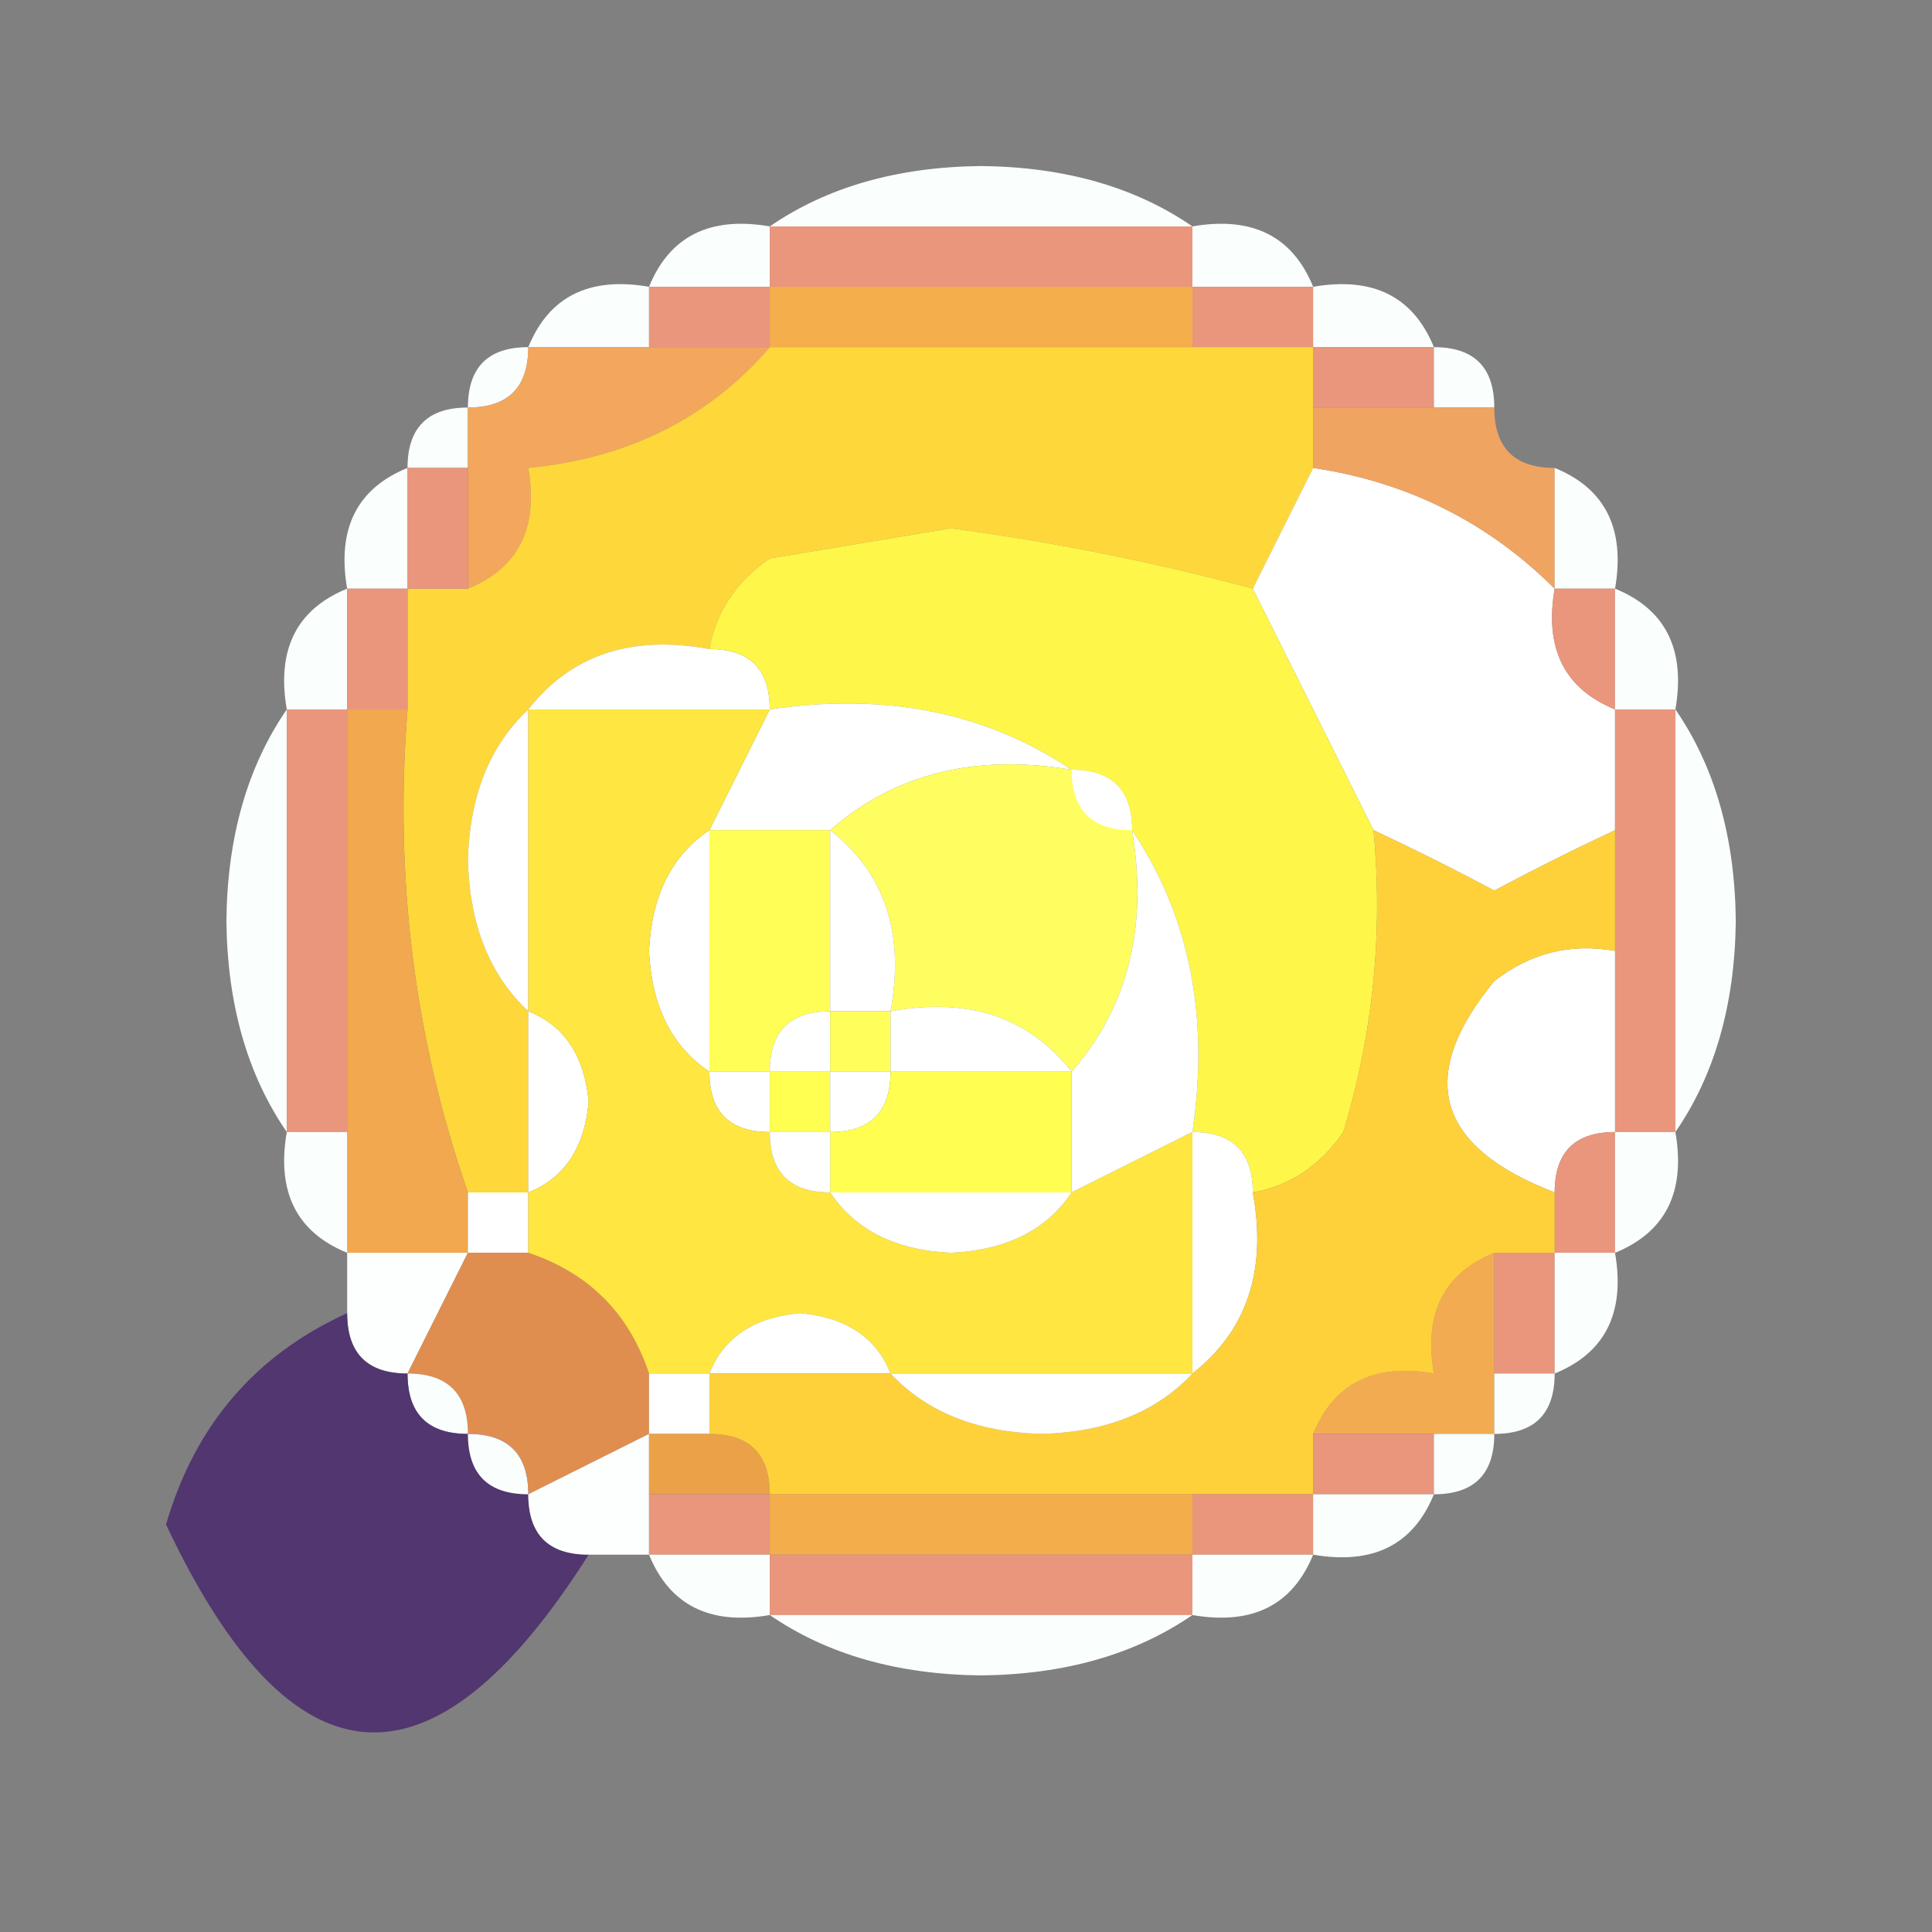<?xml version="1.0" encoding="UTF-8"?>
<!DOCTYPE svg PUBLIC "-//W3C//DTD SVG 1.1//EN" "http://www.w3.org/Graphics/SVG/1.1/DTD/svg11.dtd">
<svg xmlns="http://www.w3.org/2000/svg" version="1.1" width="64px" height="64px" style="shape-rendering:geometricPrecision; text-rendering:geometricPrecision; image-rendering:optimizeQuality; fill-rule:evenodd; clip-rule:evenodd" xmlns:xlink="http://www.w3.org/1999/xlink">
<rect width="100%" height="100%" fill="#808080" stroke="none"/>
<g><path style="opacity:1" fill="#fafffe" d="M 39.5,7.5 C 34.833,7.5 30.167,7.5 25.5,7.5C 27.397,6.195 29.73,5.529 32.5,5.5C 35.27,5.529 37.603,6.195 39.5,7.5 Z"/></g>
<g><path style="opacity:1" fill="#fafffe" d="M 25.5,7.5 C 25.5,8.167 25.5,8.833 25.5,9.5C 24.167,9.5 22.833,9.5 21.5,9.5C 22.183,7.824 23.517,7.157 25.5,7.5 Z"/></g>
<g><path style="opacity:1" fill="#e9967c" d="M 25.5,7.5 C 30.167,7.5 34.833,7.5 39.5,7.5C 39.5,8.167 39.5,8.833 39.5,9.5C 34.833,9.5 30.167,9.5 25.5,9.5C 25.5,8.833 25.5,8.167 25.5,7.5 Z"/></g>
<g><path style="opacity:1" fill="#fafffe" d="M 39.5,7.5 C 41.483,7.157 42.817,7.824 43.5,9.5C 42.167,9.5 40.833,9.5 39.5,9.5C 39.5,8.833 39.5,8.167 39.5,7.5 Z"/></g>
<g><path style="opacity:1" fill="#fafffe" d="M 21.5,9.5 C 21.5,10.167 21.5,10.833 21.5,11.5C 20.167,11.5 18.833,11.5 17.5,11.5C 18.183,9.824 19.517,9.157 21.5,9.5 Z"/></g>
<g><path style="opacity:1" fill="#e9967c" d="M 21.5,9.5 C 22.833,9.5 24.167,9.5 25.5,9.5C 25.5,10.167 25.5,10.833 25.5,11.5C 24.167,11.5 22.833,11.5 21.5,11.5C 21.5,10.833 21.5,10.167 21.5,9.5 Z"/></g>
<g><path style="opacity:1" fill="#f5ae4c" d="M 25.5,9.5 C 30.167,9.5 34.833,9.5 39.5,9.5C 39.5,10.167 39.5,10.833 39.5,11.5C 34.833,11.5 30.167,11.5 25.5,11.5C 25.5,10.833 25.5,10.167 25.5,9.5 Z"/></g>
<g><path style="opacity:1" fill="#e9967c" d="M 39.5,9.5 C 40.833,9.5 42.167,9.5 43.5,9.5C 43.5,10.167 43.5,10.833 43.5,11.5C 42.167,11.5 40.833,11.5 39.5,11.5C 39.5,10.833 39.5,10.167 39.5,9.5 Z"/></g>
<g><path style="opacity:1" fill="#fafffe" d="M 43.5,9.5 C 45.483,9.157 46.817,9.824 47.5,11.5C 46.167,11.5 44.833,11.5 43.5,11.5C 43.5,10.833 43.5,10.167 43.5,9.5 Z"/></g>
<g><path style="opacity:1" fill="#fafffe" d="M 17.5,11.5 C 17.5,12.833 16.833,13.5 15.5,13.5C 15.5,12.167 16.167,11.5 17.5,11.5 Z"/></g>
<g><path style="opacity:1" fill="#e9967c" d="M 43.5,11.5 C 44.833,11.5 46.167,11.5 47.5,11.5C 47.5,12.167 47.5,12.833 47.5,13.5C 46.167,13.5 44.833,13.5 43.5,13.5C 43.5,12.833 43.5,12.167 43.5,11.5 Z"/></g>
<g><path style="opacity:1" fill="#fafffe" d="M 47.5,11.5 C 48.833,11.5 49.5,12.167 49.5,13.5C 48.833,13.5 48.167,13.5 47.5,13.5C 47.5,12.833 47.5,12.167 47.5,11.5 Z"/></g>
<g><path style="opacity:1" fill="#fafffe" d="M 15.5,13.5 C 15.5,14.167 15.5,14.833 15.5,15.5C 14.833,15.5 14.167,15.5 13.5,15.5C 13.5,14.167 14.167,13.5 15.5,13.5 Z"/></g>
<g><path style="opacity:1" fill="#f3a75c" d="M 17.5,11.5 C 18.833,11.5 20.167,11.5 21.5,11.5C 22.833,11.5 24.167,11.5 25.5,11.5C 23.473,13.848 20.806,15.181 17.5,15.5C 17.843,17.483 17.177,18.817 15.5,19.5C 15.5,18.167 15.5,16.833 15.5,15.5C 15.5,14.833 15.5,14.167 15.5,13.5C 16.833,13.5 17.5,12.833 17.5,11.5 Z"/></g>
<g><path style="opacity:1" fill="#fed73b" d="M 25.5,11.5 C 30.167,11.5 34.833,11.5 39.5,11.5C 40.833,11.5 42.167,11.5 43.5,11.5C 43.5,12.167 43.5,12.833 43.5,13.5C 43.5,14.167 43.5,14.833 43.5,15.5C 42.833,16.833 42.167,18.167 41.5,19.5C 38.248,18.623 34.915,17.957 31.5,17.5C 29.5,17.833 27.5,18.167 25.5,18.5C 24.388,19.265 23.721,20.265 23.5,21.5C 20.918,21.025 18.918,21.692 17.5,23.5C 16.223,24.694 15.556,26.36 15.5,28.5C 15.556,30.64 16.223,32.306 17.5,33.5C 17.5,35.5 17.5,37.5 17.5,39.5C 16.833,39.5 16.167,39.5 15.5,39.5C 13.724,34.391 13.057,29.058 13.5,23.5C 13.5,22.167 13.5,20.833 13.5,19.5C 14.167,19.5 14.833,19.5 15.5,19.5C 17.177,18.817 17.843,17.483 17.5,15.5C 20.806,15.181 23.473,13.848 25.5,11.5 Z"/></g>
<g><path style="opacity:1" fill="#fafffe" d="M 49.5,13.5 C 50.833,13.5 51.5,14.167 51.5,15.5C 51.5,14.167 50.833,13.5 49.5,13.5 Z"/></g>
<g><path style="opacity:1" fill="#fafffe" d="M 13.5,15.5 C 13.5,16.833 13.5,18.167 13.5,19.5C 12.833,19.5 12.167,19.5 11.5,19.5C 11.157,17.517 11.823,16.183 13.5,15.5 Z"/></g>
<g><path style="opacity:1" fill="#ea967c" d="M 13.5,15.5 C 14.167,15.5 14.833,15.5 15.5,15.5C 15.5,16.833 15.5,18.167 15.5,19.5C 14.833,19.5 14.167,19.5 13.5,19.5C 13.5,18.167 13.5,16.833 13.5,15.5 Z"/></g>
<g><path style="opacity:1" fill="#fefffe" d="M 43.5,15.5 C 46.624,15.966 49.29,17.299 51.5,19.5C 51.157,21.483 51.824,22.817 53.5,23.5C 53.5,24.833 53.5,26.167 53.5,27.5C 52.2,28.108 50.867,28.774 49.5,29.5C 48.133,28.774 46.8,28.108 45.5,27.5C 44.167,24.833 42.833,22.167 41.5,19.5C 42.167,18.167 42.833,16.833 43.5,15.5 Z"/></g>
<g><path style="opacity:1" fill="#f0a462" d="M 43.5,13.5 C 44.833,13.5 46.167,13.5 47.5,13.5C 48.167,13.5 48.833,13.5 49.5,13.5C 49.5,14.833 50.167,15.5 51.5,15.5C 51.5,16.833 51.5,18.167 51.5,19.5C 49.29,17.299 46.624,15.966 43.5,15.5C 43.5,14.833 43.5,14.167 43.5,13.5 Z"/></g>
<g><path style="opacity:1" fill="#fafffe" d="M 51.5,15.5 C 53.176,16.183 53.843,17.517 53.5,19.5C 52.833,19.5 52.167,19.5 51.5,19.5C 51.5,18.167 51.5,16.833 51.5,15.5 Z"/></g>
<g><path style="opacity:1" fill="#fafffe" d="M 11.5,19.5 C 11.5,20.833 11.5,22.167 11.5,23.5C 10.833,23.5 10.167,23.5 9.5,23.5C 9.157,21.517 9.824,20.183 11.5,19.5 Z"/></g>
<g><path style="opacity:1" fill="#ea967c" d="M 11.5,19.5 C 12.167,19.5 12.833,19.5 13.5,19.5C 13.5,20.833 13.5,22.167 13.5,23.5C 12.833,23.5 12.167,23.5 11.5,23.5C 11.5,22.167 11.5,20.833 11.5,19.5 Z"/></g>
<g><path style="opacity:1" fill="#e9967c" d="M 51.5,19.5 C 52.167,19.5 52.833,19.5 53.5,19.5C 53.5,20.833 53.5,22.167 53.5,23.5C 51.824,22.817 51.157,21.483 51.5,19.5 Z"/></g>
<g><path style="opacity:1" fill="#fafffe" d="M 53.5,19.5 C 55.176,20.183 55.843,21.517 55.5,23.5C 54.833,23.5 54.167,23.5 53.5,23.5C 53.5,22.167 53.5,20.833 53.5,19.5 Z"/></g>
<g><path style="opacity:1" fill="#fefffe" d="M 23.5,21.5 C 24.833,21.5 25.5,22.167 25.5,23.5C 22.833,23.5 20.167,23.5 17.5,23.5C 18.918,21.692 20.918,21.025 23.5,21.5 Z"/></g>
<g><path style="opacity:1" fill="#fff64a" d="M 41.5,19.5 C 42.833,22.167 44.167,24.833 45.5,27.5C 45.82,30.898 45.487,34.232 44.5,37.5C 43.735,38.612 42.735,39.279 41.5,39.5C 41.5,38.167 40.833,37.5 39.5,37.5C 40.069,33.671 39.402,30.337 37.5,27.5C 37.5,26.167 36.833,25.5 35.5,25.5C 32.663,23.598 29.329,22.931 25.5,23.5C 25.5,22.167 24.833,21.5 23.5,21.5C 23.721,20.265 24.388,19.265 25.5,18.5C 27.5,18.167 29.5,17.833 31.5,17.5C 34.915,17.957 38.248,18.623 41.5,19.5 Z"/></g>
<g><path style="opacity:1" fill="#fafffe" d="M 9.5,23.5 C 9.5,28.167 9.5,32.833 9.5,37.5C 8.195,35.603 7.529,33.27 7.5,30.5C 7.529,27.73 8.195,25.397 9.5,23.5 Z"/></g>
<g><path style="opacity:1" fill="#e9967c" d="M 9.5,23.5 C 10.167,23.5 10.833,23.5 11.5,23.5C 11.5,28.167 11.5,32.833 11.5,37.5C 10.833,37.5 10.167,37.5 9.5,37.5C 9.5,32.833 9.5,28.167 9.5,23.5 Z"/></g>
<g><path style="opacity:1" fill="#f1a84f" d="M 11.5,23.5 C 12.167,23.5 12.833,23.5 13.5,23.5C 13.057,29.058 13.724,34.391 15.5,39.5C 15.5,40.167 15.5,40.833 15.5,41.5C 14.167,41.5 12.833,41.5 11.5,41.5C 11.5,40.167 11.5,38.833 11.5,37.5C 11.5,32.833 11.5,28.167 11.5,23.5 Z"/></g>
<g><path style="opacity:1" fill="#fefffe" d="M 17.5,23.5 C 17.5,26.833 17.5,30.167 17.5,33.5C 16.223,32.306 15.556,30.64 15.5,28.5C 15.556,26.36 16.223,24.694 17.5,23.5 Z"/></g>
<g><path style="opacity:1" fill="#fefffe" d="M 25.5,23.5 C 29.329,22.931 32.663,23.598 35.5,25.5C 32.302,24.964 29.635,25.631 27.5,27.5C 26.167,27.5 24.833,27.5 23.5,27.5C 24.167,26.167 24.833,24.833 25.5,23.5 Z"/></g>
<g><path style="opacity:1" fill="#e9967c" d="M 53.5,23.5 C 54.167,23.5 54.833,23.5 55.5,23.5C 55.5,28.167 55.5,32.833 55.5,37.5C 54.833,37.5 54.167,37.5 53.5,37.5C 53.5,35.5 53.5,33.5 53.5,31.5C 53.5,30.167 53.5,28.833 53.5,27.5C 53.5,26.167 53.5,24.833 53.5,23.5 Z"/></g>
<g><path style="opacity:1" fill="#fafffe" d="M 55.5,23.5 C 56.805,25.397 57.471,27.73 57.5,30.5C 57.471,33.27 56.805,35.603 55.5,37.5C 55.5,32.833 55.5,28.167 55.5,23.5 Z"/></g>
<g><path style="opacity:1" fill="#fffe61" d="M 35.5,25.5 C 36.833,25.5 37.5,26.167 37.5,27.5C 38.036,30.698 37.369,33.365 35.5,35.5C 34.082,33.692 32.082,33.025 29.5,33.5C 29.975,30.918 29.308,28.918 27.5,27.5C 29.635,25.631 32.302,24.964 35.5,25.5 Z"/></g>
<g><path style="opacity:1" fill="#fefffe" d="M 35.5,25.5 C 36.833,25.5 37.5,26.167 37.5,27.5C 36.167,27.5 35.5,26.833 35.5,25.5 Z"/></g>
<g><path style="opacity:1" fill="#fefffe" d="M 23.5,27.5 C 23.5,30.167 23.5,32.833 23.5,35.5C 22.252,34.666 21.585,33.333 21.5,31.5C 21.585,29.667 22.252,28.334 23.5,27.5 Z"/></g>
<g><path style="opacity:1" fill="#fffe56" d="M 23.5,27.5 C 24.833,27.5 26.167,27.5 27.5,27.5C 27.5,29.5 27.5,31.5 27.5,33.5C 26.167,33.5 25.5,34.167 25.5,35.5C 24.833,35.5 24.167,35.5 23.5,35.5C 23.5,32.833 23.5,30.167 23.5,27.5 Z"/></g>
<g><path style="opacity:1" fill="#fefffe" d="M 27.5,27.5 C 29.308,28.918 29.975,30.918 29.5,33.5C 28.833,33.5 28.167,33.5 27.5,33.5C 27.5,31.5 27.5,29.5 27.5,27.5 Z"/></g>
<g><path style="opacity:1" fill="#fefffe" d="M 37.5,27.5 C 39.402,30.337 40.069,33.671 39.5,37.5C 38.167,38.167 36.833,38.833 35.5,39.5C 35.5,38.167 35.5,36.833 35.5,35.5C 37.369,33.365 38.036,30.698 37.5,27.5 Z"/></g>
<g><path style="opacity:1" fill="#fefffe" d="M 53.5,31.5 C 53.5,33.5 53.5,35.5 53.5,37.5C 52.167,37.5 51.5,38.167 51.5,39.5C 47.567,37.991 46.901,35.658 49.5,32.5C 50.689,31.571 52.022,31.238 53.5,31.5 Z"/></g>
<g><path style="opacity:1" fill="#fefffe" d="M 17.5,33.5 C 18.694,33.97 19.36,34.97 19.5,36.5C 19.36,38.03 18.694,39.03 17.5,39.5C 17.5,37.5 17.5,35.5 17.5,33.5 Z"/></g>
<g><path style="opacity:1" fill="#fefffe" d="M 27.5,33.5 C 27.5,34.167 27.5,34.833 27.5,35.5C 26.833,35.5 26.167,35.5 25.5,35.5C 25.5,34.167 26.167,33.5 27.5,33.5 Z"/></g>
<g><path style="opacity:1" fill="#feff5b" d="M 27.5,33.5 C 28.167,33.5 28.833,33.5 29.5,33.5C 29.5,34.167 29.5,34.833 29.5,35.5C 28.833,35.5 28.167,35.5 27.5,35.5C 27.5,34.833 27.5,34.167 27.5,33.5 Z"/></g>
<g><path style="opacity:1" fill="#fefffe" d="M 29.5,33.5 C 32.082,33.025 34.082,33.692 35.5,35.5C 33.5,35.5 31.5,35.5 29.5,35.5C 29.5,34.833 29.5,34.167 29.5,33.5 Z"/></g>
<g><path style="opacity:1" fill="#fefffe" d="M 23.5,35.5 C 24.167,35.5 24.833,35.5 25.5,35.5C 25.5,36.167 25.5,36.833 25.5,37.5C 24.167,37.5 23.5,36.833 23.5,35.5 Z"/></g>
<g><path style="opacity:1" fill="#feff51" d="M 25.5,35.5 C 26.167,35.5 26.833,35.5 27.5,35.5C 27.5,36.167 27.5,36.833 27.5,37.5C 26.833,37.5 26.167,37.5 25.5,37.5C 25.5,36.833 25.5,36.167 25.5,35.5 Z"/></g>
<g><path style="opacity:1" fill="#fefffe" d="M 27.5,35.5 C 28.167,35.5 28.833,35.5 29.5,35.5C 29.5,36.833 28.833,37.5 27.5,37.5C 27.5,36.833 27.5,36.167 27.5,35.5 Z"/></g>
<g><path style="opacity:1" fill="#fafffe" d="M 9.5,37.5 C 10.167,37.5 10.833,37.5 11.5,37.5C 11.5,38.833 11.5,40.167 11.5,41.5C 9.824,40.817 9.157,39.483 9.5,37.5 Z"/></g>
<g><path style="opacity:1" fill="#fffe51" d="M 29.5,35.5 C 31.5,35.5 33.5,35.5 35.5,35.5C 35.5,36.833 35.5,38.167 35.5,39.5C 32.833,39.5 30.167,39.5 27.5,39.5C 27.5,38.833 27.5,38.167 27.5,37.5C 28.833,37.5 29.5,36.833 29.5,35.5 Z"/></g>
<g><path style="opacity:1" fill="#fefffe" d="M 39.5,37.5 C 40.833,37.5 41.5,38.167 41.5,39.5C 41.975,42.082 41.308,44.082 39.5,45.5C 39.5,42.833 39.5,40.167 39.5,37.5 Z"/></g>
<g><path style="opacity:1" fill="#e9967c" d="M 53.5,37.5 C 53.5,38.833 53.5,40.167 53.5,41.5C 52.833,41.5 52.167,41.5 51.5,41.5C 51.5,40.833 51.5,40.167 51.5,39.5C 51.5,38.167 52.167,37.5 53.5,37.5 Z"/></g>
<g><path style="opacity:1" fill="#fafffe" d="M 53.5,37.5 C 54.167,37.5 54.833,37.5 55.5,37.5C 55.843,39.483 55.176,40.817 53.5,41.5C 53.5,40.167 53.5,38.833 53.5,37.5 Z"/></g>
<g><path style="opacity:1" fill="#fefffe" d="M 15.5,39.5 C 16.167,39.5 16.833,39.5 17.5,39.5C 17.5,40.167 17.5,40.833 17.5,41.5C 16.833,41.5 16.167,41.5 15.5,41.5C 15.5,40.833 15.5,40.167 15.5,39.5 Z"/></g>
<g><path style="opacity:1" fill="#fcfffe" d="M 11.5,41.5 C 12.833,41.5 14.167,41.5 15.5,41.5C 14.833,42.833 14.167,44.167 13.5,45.5C 12.167,45.5 11.5,44.833 11.5,43.5C 11.5,42.833 11.5,42.167 11.5,41.5 Z"/></g>
<g><path style="opacity:1" fill="#e08d50" d="M 15.5,41.5 C 16.167,41.5 16.833,41.5 17.5,41.5C 19.5,42.167 20.833,43.5 21.5,45.5C 21.5,46.167 21.5,46.833 21.5,47.5C 20.167,48.167 18.833,48.833 17.5,49.5C 17.5,48.167 16.833,47.5 15.5,47.5C 15.5,46.167 14.833,45.5 13.5,45.5C 14.167,44.167 14.833,42.833 15.5,41.5 Z"/></g>
<g><path style="opacity:1" fill="#ffe640" d="M 17.5,23.5 C 20.167,23.5 22.833,23.5 25.5,23.5C 24.833,24.833 24.167,26.167 23.5,27.5C 22.252,28.334 21.585,29.667 21.5,31.5C 21.585,33.333 22.252,34.666 23.5,35.5C 23.5,36.833 24.167,37.5 25.5,37.5C 25.5,38.833 26.167,39.5 27.5,39.5C 28.334,40.748 29.667,41.415 31.5,41.5C 33.333,41.415 34.666,40.748 35.5,39.5C 36.833,38.833 38.167,38.167 39.5,37.5C 39.5,40.167 39.5,42.833 39.5,45.5C 36.167,45.5 32.833,45.5 29.5,45.5C 29.03,44.306 28.03,43.64 26.5,43.5C 24.97,43.64 23.97,44.306 23.5,45.5C 22.833,45.5 22.167,45.5 21.5,45.5C 20.833,43.5 19.5,42.167 17.5,41.5C 17.5,40.833 17.5,40.167 17.5,39.5C 18.694,39.03 19.36,38.03 19.5,36.5C 19.36,34.97 18.694,33.97 17.5,33.5C 17.5,30.167 17.5,26.833 17.5,23.5 Z"/></g>
<g><path style="opacity:1" fill="#fefffe" d="M 27.5,39.5 C 30.167,39.5 32.833,39.5 35.5,39.5C 34.666,40.748 33.333,41.415 31.5,41.5C 29.667,41.415 28.334,40.748 27.5,39.5 Z"/></g>
<g><path style="opacity:1" fill="#fefffe" d="M 25.5,37.5 C 26.167,37.5 26.833,37.5 27.5,37.5C 27.5,38.167 27.5,38.833 27.5,39.5C 26.167,39.5 25.5,38.833 25.5,37.5 Z"/></g>
<g><path style="opacity:1" fill="#e9967c" d="M 49.5,41.5 C 50.167,41.5 50.833,41.5 51.5,41.5C 51.5,42.833 51.5,44.167 51.5,45.5C 50.833,45.5 50.167,45.5 49.5,45.5C 49.5,44.167 49.5,42.833 49.5,41.5 Z"/></g>
<g><path style="opacity:1" fill="#fafffe" d="M 51.5,41.5 C 52.167,41.5 52.833,41.5 53.5,41.5C 53.843,43.483 53.176,44.817 51.5,45.5C 51.5,44.167 51.5,42.833 51.5,41.5 Z"/></g>
<g><path style="opacity:1" fill="#fefffe" d="M 29.5,45.5 C 27.5,45.5 25.5,45.5 23.5,45.5C 23.97,44.306 24.97,43.64 26.5,43.5C 28.03,43.64 29.03,44.306 29.5,45.5 Z"/></g>
<g><path style="opacity:1" fill="#fafffe" d="M 13.5,45.5 C 14.833,45.5 15.5,46.167 15.5,47.5C 14.167,47.5 13.5,46.833 13.5,45.5 Z"/></g>
<g><path style="opacity:1" fill="#fefffe" d="M 21.5,45.5 C 22.167,45.5 22.833,45.5 23.5,45.5C 23.5,46.167 23.5,46.833 23.5,47.5C 22.833,47.5 22.167,47.5 21.5,47.5C 21.5,46.833 21.5,46.167 21.5,45.5 Z"/></g>
<g><path style="opacity:1" fill="#f3ab51" d="M 49.5,41.5 C 49.5,42.833 49.5,44.167 49.5,45.5C 49.5,46.167 49.5,46.833 49.5,47.5C 48.833,47.5 48.167,47.5 47.5,47.5C 46.167,47.5 44.833,47.5 43.5,47.5C 44.183,45.824 45.517,45.157 47.5,45.5C 47.157,43.517 47.824,42.183 49.5,41.5 Z"/></g>
<g><path style="opacity:1" fill="#fafffe" d="M 49.5,45.5 C 50.167,45.5 50.833,45.5 51.5,45.5C 51.5,46.833 50.833,47.5 49.5,47.5C 49.5,46.833 49.5,46.167 49.5,45.5 Z"/></g>
<g><path style="opacity:1" fill="#52366f" d="M 11.5,43.5 C 11.5,44.833 12.167,45.5 13.5,45.5C 13.5,46.833 14.167,47.5 15.5,47.5C 16.833,47.5 17.5,48.167 17.5,49.5C 17.5,50.833 18.167,51.5 19.5,51.5C 14.324,59.673 9.657,59.34 5.5,50.5C 6.456,47.215 8.456,44.882 11.5,43.5 Z"/></g>
<g><path style="opacity:1" fill="#fafffe" d="M 15.5,47.5 C 16.833,47.5 17.5,48.167 17.5,49.5C 16.167,49.5 15.5,48.833 15.5,47.5 Z"/></g>
<g><path style="opacity:1" fill="#fcfffe" d="M 21.5,47.5 C 21.5,48.167 21.5,48.833 21.5,49.5C 21.5,50.167 21.5,50.833 21.5,51.5C 20.833,51.5 20.167,51.5 19.5,51.5C 18.167,51.5 17.5,50.833 17.5,49.5C 18.833,48.833 20.167,48.167 21.5,47.5 Z"/></g>
<g><path style="opacity:1" fill="#eba147" d="M 21.5,47.5 C 22.167,47.5 22.833,47.5 23.5,47.5C 24.833,47.5 25.5,48.167 25.5,49.5C 24.167,49.5 22.833,49.5 21.5,49.5C 21.5,48.833 21.5,48.167 21.5,47.5 Z"/></g>
<g><path style="opacity:1" fill="#fed13a" d="M 45.5,27.5 C 46.8,28.108 48.133,28.774 49.5,29.5C 50.867,28.774 52.2,28.108 53.5,27.5C 53.5,28.833 53.5,30.167 53.5,31.5C 52.022,31.238 50.689,31.571 49.5,32.5C 46.901,35.658 47.567,37.991 51.5,39.5C 51.5,40.167 51.5,40.833 51.5,41.5C 50.833,41.5 50.167,41.5 49.5,41.5C 47.824,42.183 47.157,43.517 47.5,45.5C 45.517,45.157 44.183,45.824 43.5,47.5C 43.5,48.167 43.5,48.833 43.5,49.5C 42.167,49.5 40.833,49.5 39.5,49.5C 34.833,49.5 30.167,49.5 25.5,49.5C 25.5,48.167 24.833,47.5 23.5,47.5C 23.5,46.833 23.5,46.167 23.5,45.5C 25.5,45.5 27.5,45.5 29.5,45.5C 30.694,46.777 32.36,47.444 34.5,47.5C 36.64,47.444 38.306,46.777 39.5,45.5C 41.308,44.082 41.975,42.082 41.5,39.5C 42.735,39.279 43.735,38.612 44.5,37.5C 45.487,34.232 45.82,30.898 45.5,27.5 Z"/></g>
<g><path style="opacity:1" fill="#fefffe" d="M 29.5,45.5 C 32.833,45.5 36.167,45.5 39.5,45.5C 38.306,46.777 36.64,47.444 34.5,47.5C 32.36,47.444 30.694,46.777 29.5,45.5 Z"/></g>
<g><path style="opacity:1" fill="#e9967c" d="M 43.5,47.5 C 44.833,47.5 46.167,47.5 47.5,47.5C 47.5,48.167 47.5,48.833 47.5,49.5C 46.167,49.5 44.833,49.5 43.5,49.5C 43.5,48.833 43.5,48.167 43.5,47.5 Z"/></g>
<g><path style="opacity:1" fill="#fafffe" d="M 47.5,47.5 C 48.167,47.5 48.833,47.5 49.5,47.5C 49.5,48.833 48.833,49.5 47.5,49.5C 47.5,48.833 47.5,48.167 47.5,47.5 Z"/></g>
<g><path style="opacity:1" fill="#e9967c" d="M 21.5,49.5 C 22.833,49.5 24.167,49.5 25.5,49.5C 25.5,50.167 25.5,50.833 25.5,51.5C 24.167,51.5 22.833,51.5 21.5,51.5C 21.5,50.833 21.5,50.167 21.5,49.5 Z"/></g>
<g><path style="opacity:1" fill="#f3ae4b" d="M 25.5,49.5 C 30.167,49.5 34.833,49.5 39.5,49.5C 39.5,50.167 39.5,50.833 39.5,51.5C 34.833,51.5 30.167,51.5 25.5,51.5C 25.5,50.833 25.5,50.167 25.5,49.5 Z"/></g>
<g><path style="opacity:1" fill="#e9967c" d="M 39.5,49.5 C 40.833,49.5 42.167,49.5 43.5,49.5C 43.5,50.167 43.5,50.833 43.5,51.5C 42.167,51.5 40.833,51.5 39.5,51.5C 39.5,50.833 39.5,50.167 39.5,49.5 Z"/></g>
<g><path style="opacity:1" fill="#fafffe" d="M 43.5,49.5 C 44.833,49.5 46.167,49.5 47.5,49.5C 46.817,51.176 45.483,51.843 43.5,51.5C 43.5,50.833 43.5,50.167 43.5,49.5 Z"/></g>
<g><path style="opacity:1" fill="#fafffe" d="M 21.5,51.5 C 22.833,51.5 24.167,51.5 25.5,51.5C 25.5,52.167 25.5,52.833 25.5,53.5C 23.517,53.843 22.183,53.176 21.5,51.5 Z"/></g>
<g><path style="opacity:1" fill="#e9967c" d="M 25.5,51.5 C 30.167,51.5 34.833,51.5 39.5,51.5C 39.5,52.167 39.5,52.833 39.5,53.5C 34.833,53.5 30.167,53.5 25.5,53.5C 25.5,52.833 25.5,52.167 25.5,51.5 Z"/></g>
<g><path style="opacity:1" fill="#fafffe" d="M 39.5,51.5 C 40.833,51.5 42.167,51.5 43.5,51.5C 42.817,53.176 41.483,53.843 39.5,53.5C 39.5,52.833 39.5,52.167 39.5,51.5 Z"/></g>
<g><path style="opacity:1" fill="#fafffe" d="M 25.5,53.5 C 30.167,53.5 34.833,53.5 39.5,53.5C 37.603,54.805 35.27,55.471 32.5,55.5C 29.73,55.471 27.397,54.805 25.5,53.5 Z"/></g>
</svg>
